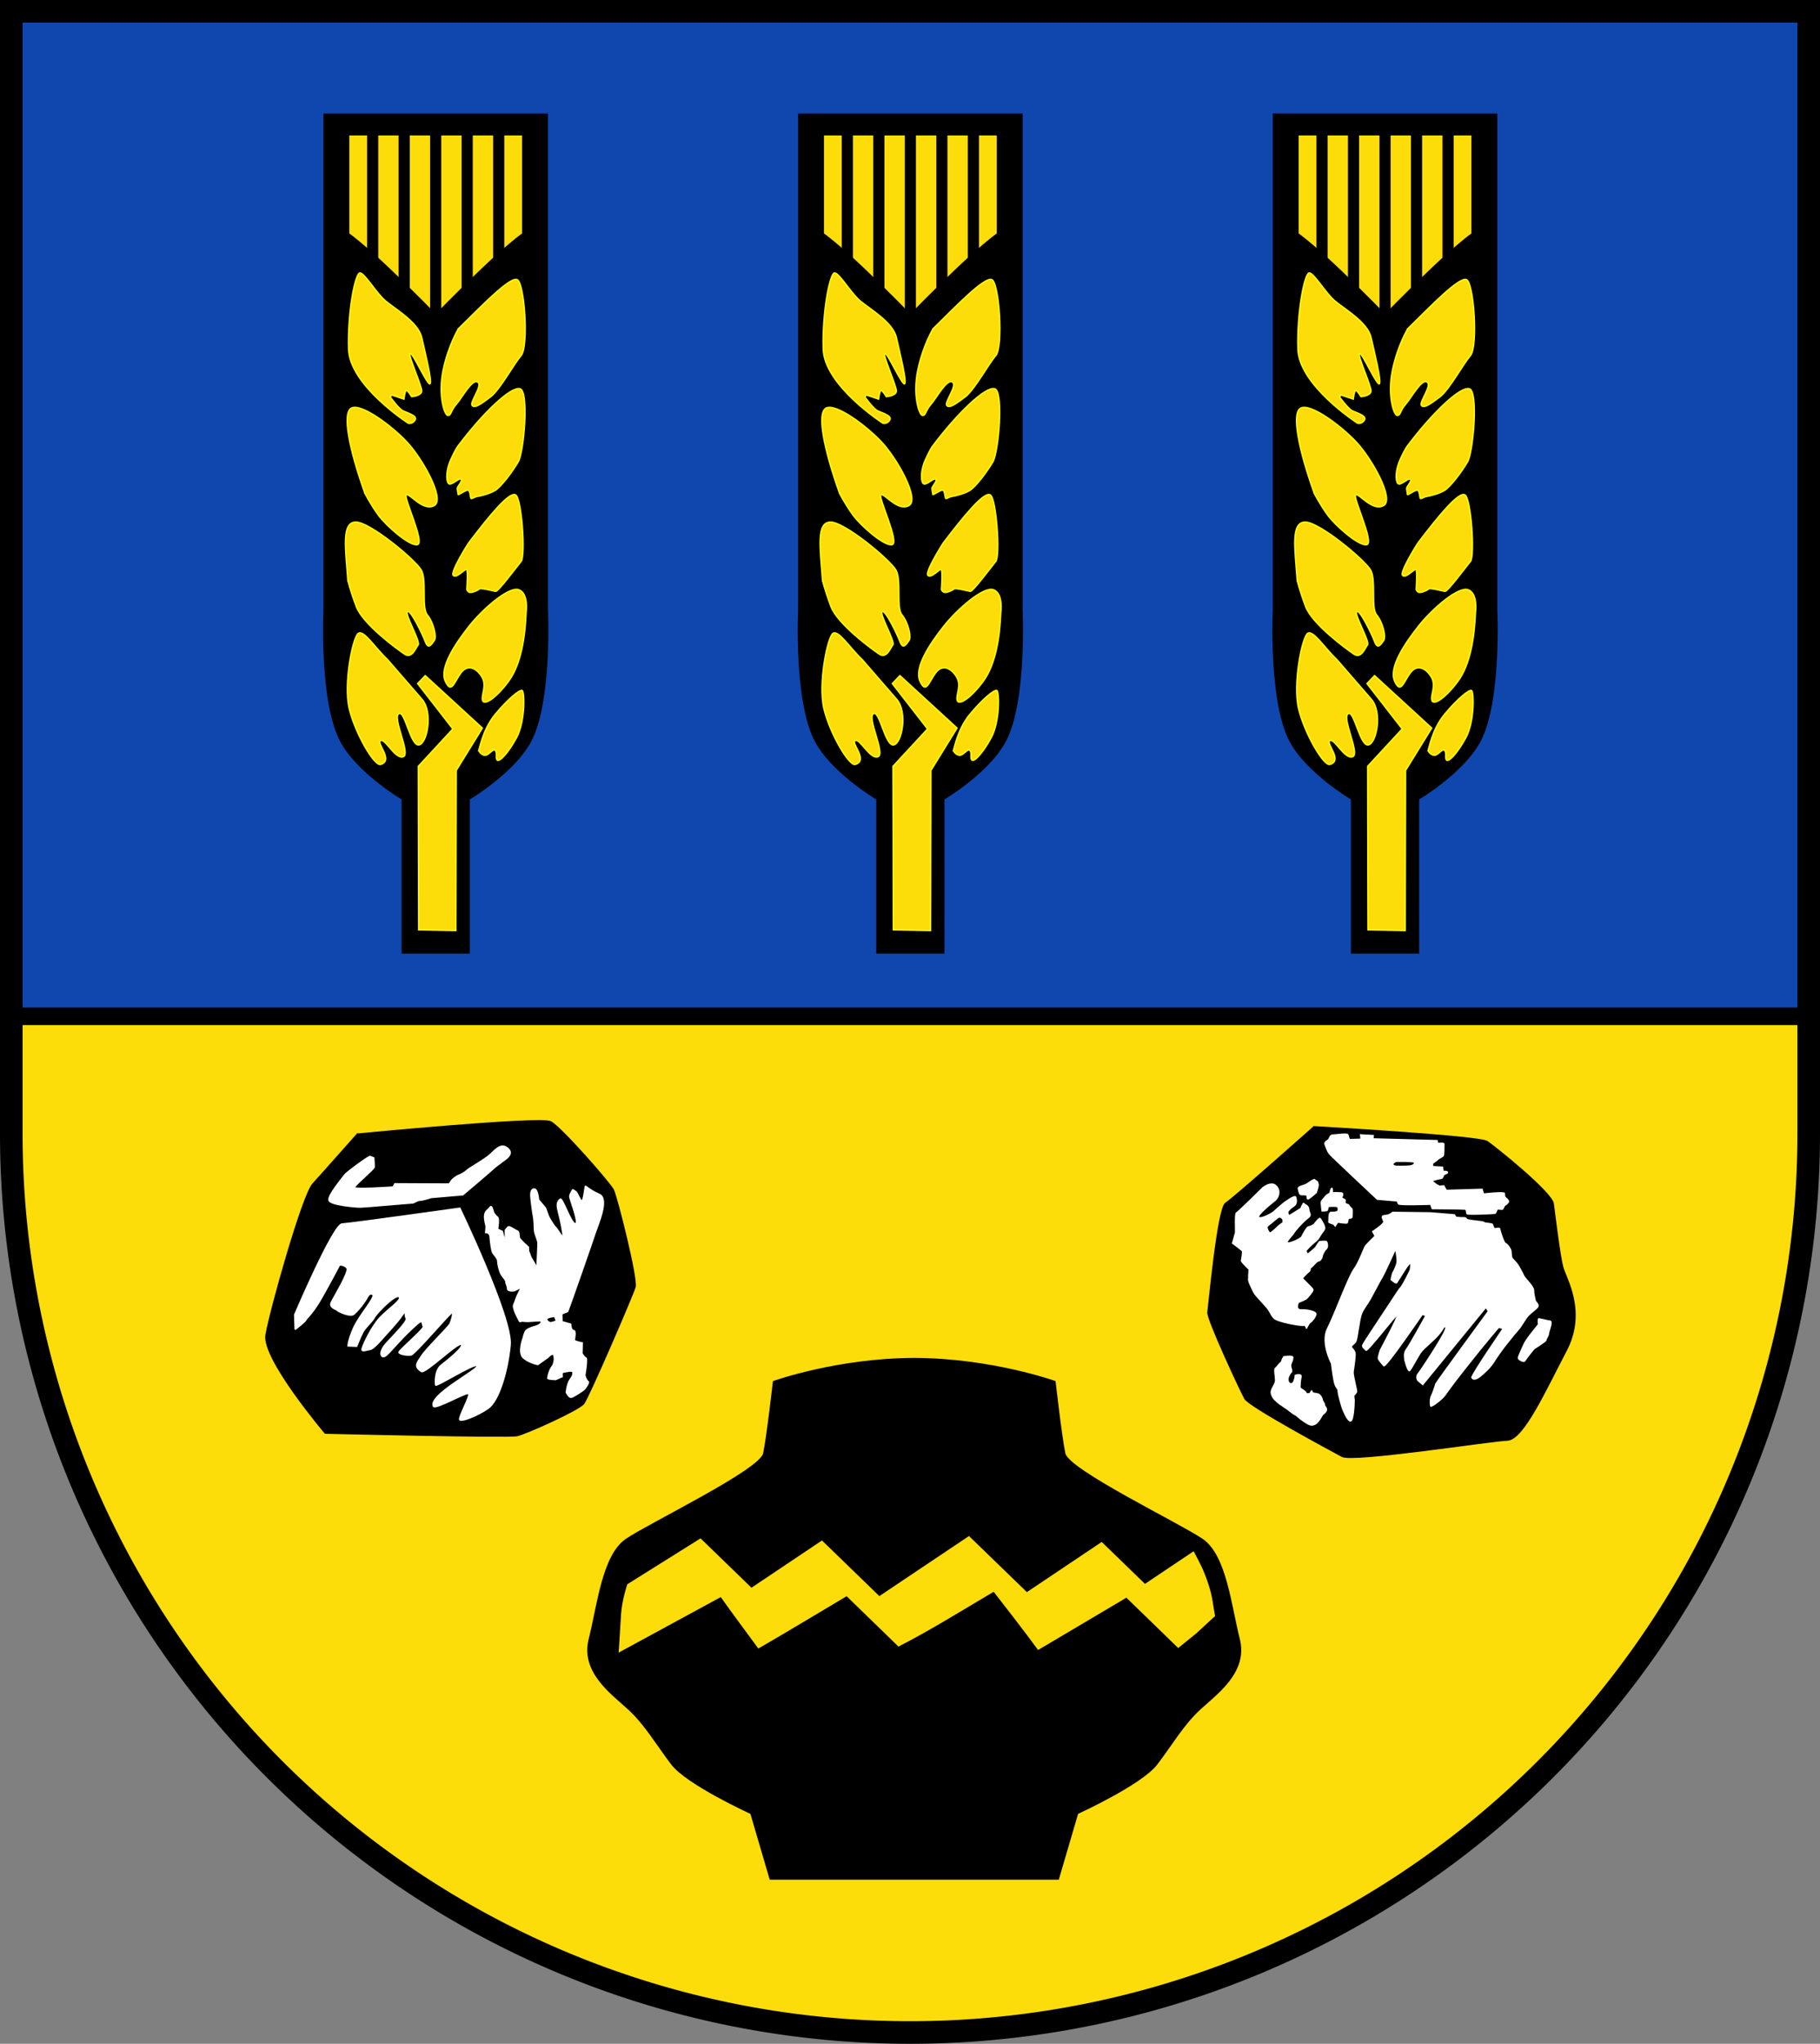 <?xml version="1.0" encoding="UTF-8" standalone="no"?>
<svg xmlns:inkscape="http://www.inkscape.org/namespaces/inkscape" xmlns:sodipodi="http://sodipodi.sourceforge.net/DTD/sodipodi-0.dtd" xmlns="http://www.w3.org/2000/svg" xmlns:svg="http://www.w3.org/2000/svg" width="145.07mm" height="162.868mm" viewBox="0 0 145.07 162.868" version="1.1" id="svg1677">
  <rect x="0" y="0" width="145.07" height="162.868" fill="#808080" stroke="none"/>
  <defs id="defs1674"></defs>
  <g id="layer1" transform="translate(-78.482,-101.045)" style="display:none">
    <path style="fill:#ffffff;stroke:none;stroke-width:0.1;stroke-linecap:round;stroke-dasharray:none" d="m 149.054,244.234 c 1.947,0 3.913,-0.118 4.07,0.039 0.157,0.157 0.59,0.511 0.59,0.708 0,0.197 -0.472,0.531 -0.472,0.531 0,0 -1.003,0.138 -1.239,0.098 -0.236,-0.039 -1.888,-0.059 -1.888,-0.059 0,0 -0.079,0.334 0,0.393 0.079,0.059 1.494,0.118 1.494,0.118 h 0.649 c 0,0 0.256,0.354 0.236,0.61 -0.02,0.256 0.079,0.472 -0.334,0.511 -0.413,0.039 -0.944,0.02 -1.101,0.02 -0.157,0 -0.413,0.157 -0.452,0.236 -0.039,0.079 -0.315,-0.098 -0.315,-0.098 0,0 0.334,-0.138 -0.413,-0.138 -0.747,0 -0.944,-0.098 -1.003,0 -0.059,0.098 0.374,0.216 0.374,0.216 0,0 0.472,0.216 0.472,0.295 0,0.079 0.256,-0.079 0.039,0.275 -0.216,0.354 -0.236,0.452 -0.433,0.452 -0.197,0 -1.003,-0.216 -1.062,-0.079 -0.059,0.138 0.177,0.354 -0.098,0.354 -0.275,0 -0.649,-0.098 -0.787,-0.098 -0.138,0 -2.753,-0.295 -2.753,-0.295 0,0 0.157,0.511 -0.216,0.492 -0.374,-0.02 -1.494,-0.079 -1.494,-0.079 0,0 -0.492,-0.669 -0.452,-0.806 0.039,-0.138 0.57,-0.236 0.57,-0.236 0,0 0.02,-0.256 0.256,-0.256 0.236,0 1.966,0 1.966,0 0,0 0.354,-0.334 0.433,-0.433 0.079,-0.098 0.413,-0.472 0.59,-0.472 0.177,0 1.77,-0.02 1.77,-0.02 0,0 0.138,-0.216 0.236,-0.197 0.098,0.02 1.003,0 0.983,-0.138 -0.02,-0.138 -2.36,-0.197 -2.674,-0.177 -0.315,0.02 -0.629,-0.275 -0.767,-0.315 -0.138,-0.039 -0.354,-0.098 -0.551,0.079 -0.197,0.177 -0.787,-0.02 -0.905,-0.02 -0.118,0 -0.452,0.216 -0.57,0.216 -0.118,0 -0.02,-0.334 -0.295,-0.275 -0.275,0.059 -0.629,0.197 -0.61,-0.079 0.02,-0.275 -0.059,-1.003 0.02,-1.042 0.079,-0.039 0.728,-0.138 0.728,-0.236 0,-0.098 -0.098,-0.295 0,-0.295 0.098,0 1.927,0.138 1.927,0.138 l 0.059,-0.236 2.517,-0.079 v 0.354 z" id="path2024"></path>
    <path style="fill:#ffffff;stroke:none;stroke-width:0.1;stroke-linecap:round;stroke-dasharray:none" d="m 134.995,233.773 c 0.177,0 4.464,0.098 4.464,0.098 l 0.02,-0.236 h 4.208 l 0.059,-0.374 c 0,0 7.669,-0.02 8.042,-0.02 0.374,0 2.025,-0.216 2.084,0 0.059,0.216 0.531,0.177 0.57,0.295 0.039,0.118 0.354,0.472 0.236,0.649 -0.118,0.177 -0.374,0.216 -0.472,0.433 -0.098,0.216 -0.61,0.138 -0.708,0.177 -0.098,0.039 -0.315,0.413 -0.413,0.413 -0.098,0 0.098,0.177 0.118,0.275 0.02,0.098 1.888,0.275 2.084,0.275 0.197,0 1.16,-0.236 1.219,-0.079 0.059,0.157 0.197,1.671 0.039,1.671 -0.157,0 -0.492,0 -0.865,0 -0.374,0 -0.59,-0.177 -0.747,-0.02 -0.157,0.157 -0.452,0.098 -0.629,0.236 -0.177,0.138 -0.472,0.511 -0.472,0.511 0,0 0.039,0.433 -0.197,0.433 -0.236,0 -0.452,-0.02 -0.452,0.098 0,0.118 0.492,0.197 0.472,0.315 -0.02,0.118 -0.138,0.688 -0.138,0.688 0,0 -1.023,-0.098 -1.082,0 -0.059,0.098 0,0.374 -0.138,0.374 -0.138,0 -4.129,-0.098 -4.306,-0.059 -0.177,0.039 -0.413,0.354 -0.413,0.354 0,0 -5.132,-0.079 -5.348,-0.079 -0.216,0 0.098,-0.413 -0.275,-0.374 -0.374,0.039 -0.649,-0.098 -0.708,0.157 -0.059,0.256 -0.767,0.295 -0.924,0.256 -0.157,-0.039 0.079,-0.393 -0.236,-0.413 -0.315,-0.02 -0.393,-0.354 -0.393,-0.61 0,-0.256 -0.61,-0.649 0.177,-0.61 0.787,0.039 2.202,0 2.202,0 l 0.393,-0.374 1.16,0.177 c 0,0 0.02,-0.452 -0.315,-0.452 -0.334,0 -2.045,-0.236 -2.242,-0.118 -0.197,0.118 -0.629,0.393 -1.003,0.393 -0.374,0 -1.258,-0.275 -1.357,-0.02 -0.098,0.256 -0.275,0.354 -0.374,0.216 -0.098,-0.138 -0.393,-0.57 -0.138,-0.669 0.256,-0.098 1.121,-0.472 1.121,-0.472 0,0 -0.059,-0.629 -0.197,-0.669 -0.138,-0.039 -0.531,0.098 -0.905,0.098 -0.374,0 -1.042,0.118 -1.042,-0.197 0,-0.315 -0.177,-0.531 0.177,-0.531 0.354,0 0.983,-0.138 1.003,-0.216 0.02,-0.079 0.138,-0.531 0.02,-0.57 -0.118,-0.039 -0.393,0.079 -0.767,0.079 -0.374,0 -0.669,0.098 -0.944,-0.177 -0.275,-0.275 -0.472,-0.374 -0.905,-0.334 -0.433,0.039 -1.062,0.059 -1.062,0.059 l -0.059,-0.59 z" id="path2188"></path>
    <path style="fill:#ffffff;stroke:none;stroke-width:0.1;stroke-linecap:round;stroke-dasharray:none" d="m 128.476,233.871 c 0.059,-0.029 0.482,-0.059 0.521,-0.187 0.039,-0.128 -0.079,-0.354 0.138,-0.275 0.216,0.079 0.993,0.059 0.993,0.02 0,-0.039 -0.236,-0.383 0.049,-0.354 0.285,0.029 1.16,-0.118 1.19,0 0.029,0.118 0.167,0.354 0.167,0.354 0,0 1.101,0.029 1.091,0.069 -0.01,0.039 0.256,0.226 0.256,0.226 0,0 0.423,0.216 0.364,0.462 -0.059,0.246 -0.108,0.629 -0.206,0.659 -0.098,0.029 -0.216,0.118 -0.256,0.256 -0.039,0.138 -0.334,0.482 -0.383,0.492 -0.049,0.01 -0.669,-0.098 -0.806,-0.069 -0.138,0.029 -0.157,0.246 -0.413,0.236 -0.256,-0.01 -1.013,-0.039 -1.091,-0.039 -0.079,0 -0.344,-0.275 -0.403,-0.295 -0.059,-0.02 -0.079,-0.197 0.02,-0.216 0.098,-0.02 0.364,-0.285 0.315,-0.315 -0.049,-0.029 -0.855,-0.049 -0.944,-0.079 -0.088,-0.029 -0.305,-0.324 -0.531,-0.334 -0.226,-0.01 -0.629,-0.128 -0.501,-0.157 0.128,-0.029 0.433,-0.147 0.433,-0.197 0,-0.049 0,-0.256 0,-0.256 z" id="path2190"></path>
    <path id="path2192" style="fill:#ffffff;stroke:none;stroke-width:0.1;stroke-linecap:round;stroke-dasharray:none" d="m 132.073,235.77 c -0.01,2.5e-4 -0.019,0.003 -0.027,0.008 -0.108,0.069 -0.167,0.482 -0.167,0.482 0,0 -0.383,-0.069 -0.482,-0.069 -0.098,0 -0.216,-0.039 -0.275,-0.039 -0.059,0 -0.157,-0.02 -0.157,-0.02 -0.118,0 -0.678,-2e-4 -0.728,0.147 -0.049,0.147 -0.128,0.187 -0.266,0.266 -0.138,0.079 -0.315,0.02 -0.354,0.334 -0.039,0.315 -0.029,0.639 -0.02,0.679 0.01,0.039 0.256,0.01 0.295,0.157 0.039,0.147 0.039,0.383 0.059,0.423 0.02,0.039 0.325,-0.059 0.315,0.118 -0.01,0.177 0.521,0.374 0.826,0.374 0.305,0 1.416,-0.039 1.613,-0.039 0.197,0 0.708,0.138 0.777,-0.039 0.069,-0.177 0.088,-0.403 0.088,-0.541 0,-0.138 0.177,-0.462 -0.029,-0.423 -0.206,0.039 -0.492,-0.137 -0.492,-0.137 0,0 -0.01,-0.079 0.177,-0.158 0.187,-0.079 0.383,-0.835 0.383,-0.924 0,-0.088 -0.266,-0.128 -0.334,-0.197 -0.069,-0.069 0.029,-0.314 -0.295,-0.295 -0.324,0.02 -0.433,0.167 -0.433,0.236 0,0.069 -0.147,-0.02 -0.147,-0.02 0,0 -0.209,-0.326 -0.327,-0.323 z m 0.66,1.405 0.099,0.157 0.039,0.177 -0.049,0.177 c 0,0 -0.344,-0.01 -0.433,-0.029 -0.088,-0.02 -0.128,-0.167 -0.059,-0.256 0.069,-0.088 0.393,-0.118 0.403,-0.226 z"></path>
    <path style="fill:#ffffff;stroke:none;stroke-width:0.1;stroke-linecap:round;stroke-dasharray:none" d="m 152.457,220.275 c -0.361,-0.014 -1.557,-0.083 -1.627,0.042 -0.07,0.125 -0.334,0.153 -0.584,0.209 -0.25,0.056 -0.542,-0.014 -0.612,0.056 -0.07,0.07 -0.487,0.222 -0.556,0.236 -0.07,0.014 -0.083,-0.125 -0.125,0.375 -0.042,0.501 0.139,0.89 0.264,0.904 0.125,0.014 0.403,0.209 0.403,0.209 l 2.656,0.125 0.932,0.014 0.403,-0.028 v 0.32 l 2.28,-0.083 v -0.209 c 0,0 4.06,0.153 4.088,0.028 0.028,-0.125 -0.014,-0.542 0.083,-0.556 0.097,-0.014 0.278,-0.278 0.278,-0.403 0,-0.125 -0.139,0.014 -0.181,-0.236 -0.042,-0.25 -0.361,-0.473 -0.473,-0.431 -0.111,0.042 -0.278,-0.222 -0.278,-0.222 0,0 -0.709,-0.139 -0.862,-0.111 -0.153,0.028 -0.278,-0.25 -0.278,-0.25 0,0 -2.253,0.195 -2.294,0.139 -0.042,-0.056 -0.014,-0.417 -0.236,-0.417 -0.222,0 -1.224,-0.014 -1.432,0.014 -0.209,0.028 -0.695,-0.028 -0.695,0.125 0,0.153 0,0.222 -0.25,0.236 -0.25,0.014 -0.904,-0.083 -0.904,-0.083 z" id="path2197"></path>
    <path style="fill:#ffffff;stroke:none;stroke-width:0.1;stroke-linecap:round;stroke-dasharray:none" d="m 140.666,221.596 c -0.667,0 -1.112,0 -1.335,0 -0.222,0 -0.556,0.042 -0.584,-0.083 -0.028,-0.125 -0.139,-0.723 -0.028,-0.737 0.111,-0.014 0.264,-0.097 0.264,-0.153 0,-0.056 -0.028,-0.181 0.153,-0.181 0.181,0 0.445,-0.07 0.445,-0.07 0,0 -0.375,-0.292 0.111,-0.292 0.487,0 1.669,-0.042 1.669,0.042 0,0.083 0,0.209 0,0.209 0,0 0.542,0.07 0.542,0.181 0,0.111 -0.014,0.584 -0.014,0.584 l -0.487,0.167 -0.097,0.348 z" id="path2199"></path>
    <path style="fill:#ffffff;stroke:none;stroke-width:0.1;stroke-linecap:round;stroke-dasharray:none" d="m 146.616,221.326 c -0.374,0 -4.031,0.256 -4.031,0.059 0,-0.197 -0.118,-1.023 -0.039,-1.023 0.079,0 0.315,-0.098 0.315,-0.177 0,-0.079 -0.02,-0.374 0.079,-0.374 0.098,0 1.396,0.177 1.435,-0.059 0.039,-0.236 -0.413,-0.59 -0.492,-0.551 -0.079,0.039 -0.295,-0.118 -0.413,-0.177 -0.118,-0.059 -0.138,-0.472 -0.393,-0.472 -0.256,0 -0.61,-0.157 -0.61,-0.157 0,0 0,-0.256 0.118,-0.256 0.118,0 0.688,-0.02 0.688,-0.098 0,-0.079 0,-0.295 0,-0.295 0,0 4.641,0.393 4.582,-0.02 -0.059,-0.413 -1.593,-0.393 -1.593,-0.393 0,0 0.059,-0.728 0.059,-0.806 0,-0.079 -0.118,-0.295 0.079,-0.295 0.197,0 0.649,-0.02 0.649,-0.02 l 0.079,-0.236 2.104,-0.039 c 0,0 1.652,-0.059 1.711,0.039 0.059,0.098 0.079,0.433 -0.039,0.492 -0.118,0.059 -0.315,0.256 -0.315,0.334 0,0.079 2.261,0.098 2.261,0.098 l 1.848,0.059 c 0,0 0.688,-0.157 0.649,0.02 -0.039,0.177 -0.098,1.082 -0.098,1.082 l -1.435,-0.02 0.039,0.374 h 2.242 l 0.02,0.413 c 0,0 0.492,-0.098 0.452,0.138 -0.039,0.236 -0.197,0.511 -0.315,0.472 -0.118,-0.039 -0.236,-0.216 -0.236,-0.138 0,0.079 -2.517,0.413 -2.517,0.413 0,0 -0.157,0.216 -0.256,0.216 -0.098,0 -3.48,0.02 -3.48,0.02 l -0.118,0.295 -2.969,-0.098 z" id="path2273"></path>
    <path style="fill:#ffffff;stroke:none;stroke-width:0.1;stroke-linecap:round;stroke-dasharray:none" d="m 142.801,213.794 10.913,0.079 c 0,0 -0.039,-0.275 0.059,-0.256 0.098,0.02 0.472,-0.236 0.275,-0.315 -0.197,-0.079 -0.334,-0.177 -0.334,-0.256 0,-0.079 -0.413,-0.433 -0.413,-0.433 l -2.143,0.059 c 0,0 0.02,-0.275 -0.098,-0.275 -0.118,0 -0.433,-0.059 -0.433,-0.138 0,-0.079 -0.059,-0.511 0.02,-0.531 0.079,-0.02 0.472,-0.138 0.472,-0.138 l 0.02,-0.492 h 0.256 l -0.02,-1.14 c 0,0 -3.205,-0.256 -3.205,-0.157 0,0.098 0.374,0.393 -0.197,0.393 -0.57,0 -2.084,-0.236 -2.183,0 -0.098,0.236 0.315,0.059 -0.197,0.275 -0.511,0.216 -0.236,0.039 -0.57,0.295 -0.334,0.256 -0.354,0.118 -0.354,0.256 0,0.138 -0.197,0.531 -0.197,0.531 v 0.354 l 1.494,0.138 0.128,0.177 c 0,0 0.256,-0.246 0.324,-0.226 0.069,0.02 0.324,0.216 0.216,0.413 -0.108,0.197 -0.177,0.236 -0.639,0.216 -0.462,-0.02 -0.826,-0.118 -0.826,-0.118 0,0 -0.138,0.354 -0.246,0.354 -0.108,0 -0.6,-0.069 -0.6,-0.069 0,0 -0.098,0.423 -0.216,0.442 -0.118,0.02 -0.285,-0.039 -0.285,-0.039 0,0 -0.02,-0.383 -0.157,-0.383 -0.138,0 -0.305,0.206 -0.334,0.256 -0.029,0.049 -0.403,-0.069 -0.521,0.039 -0.118,0.108 -0.265,0.049 -0.265,0.187 0,0.138 0.256,0.501 0.256,0.501 z" id="path2275"></path>
  </g>
  <g id="layer2" style="display:inline">
    <path id="path923" style="display:inline;fill:#0f47af;fill-opacity:1;stroke:none;stroke-width:1.8;stroke-linecap:round;stroke-dasharray:none" d="m 79.382,101.945 v 89.433 a 71.635,71.635 0 0 0 71.635,71.635 71.635,71.635 0 0 0 71.635,-71.635 v -89.433 z" transform="translate(-78.482,-101.045)"></path>
  </g>
  <g id="layer3" style="display:inline">
    <path id="rect1298" style="display:inline;fill:#fcdd09;fill-opacity:1;stroke:#000000;stroke-width:1.4;stroke-linecap:round;stroke-dasharray:none" d="m 79.382,182.034 v 9.344 a 71.635,71.635 0 0 0 71.635,71.635 71.635,71.635 0 0 0 71.635,-71.635 v -9.344 z" transform="translate(-78.482,-101.045)"></path>
  </g>
  <g id="layer4" style="display:inline">
    <path id="path1303" style="display:inline;fill:none;stroke:#000000;stroke-width:1.8;stroke-linecap:round;stroke-dasharray:none" d="m 79.382,101.945 v 89.433 a 71.635,71.635 0 0 0 71.635,71.635 71.635,71.635 0 0 0 71.635,-71.635 v -89.433 z" transform="translate(-78.482,-101.045)"></path>
  </g>
  <g id="layer6" style="display:inline">
    <path id="path1681" style="display:inline;fill:#000000;stroke:#000000;stroke-width:0.1;stroke-linecap:round;stroke-dasharray:none" d="m 151.355,209.306 c -6.141,0.014 -11.217,1.835 -11.217,1.835 0,0 -0.5,4.394 -0.778,5.729 -0.278,1.335 -9.066,5.562 -10.957,6.841 -1.891,1.279 -2.28,5.339 -2.948,7.953 -0.667,2.614 1.78,4.338 3.115,5.562 1.335,1.224 2.225,2.781 3.448,4.394 1.224,1.613 6.32,3.933 6.32,3.933 l 1.534,5.23 h 11.484 11.484 l 1.534,-5.23 c 0,0 5.096,-2.32 6.32,-3.933 1.224,-1.613 2.114,-3.17 3.448,-4.394 1.335,-1.224 3.782,-2.948 3.115,-5.562 -0.667,-2.614 -1.057,-6.674 -2.948,-7.953 -1.891,-1.279 -10.679,-5.506 -10.957,-6.841 -0.278,-1.335 -0.778,-5.729 -0.778,-5.729 0,0 -5.077,-1.82 -11.217,-1.835 z" transform="translate(-78.482,-101.045)"></path>
  </g>
  <g id="layer7" style="display:inline">
    <g id="g2731" transform="translate(-236.312,-68.741)">
      <path style="fill:#000000;stroke:#000000;stroke-width:0.1;stroke-linecap:round;stroke-dasharray:none" d="m 341.047,158.528 c 0,0 13.175,0.747 13.804,1.18 0.629,0.433 5.152,4.051 5.27,4.955 0.118,0.905 0.511,4.129 0.747,5.034 0.236,0.905 1.927,3.539 0.275,6.686 -1.652,3.146 -3.421,7.079 -4.68,7.118 -1.258,0.039 -12.309,1.77 -13.175,1.298 -0.865,-0.472 -7.394,-3.972 -7.747,-4.601 -0.354,-0.629 -3.028,-6.371 -2.95,-6.882 0.079,-0.511 0.787,-8.298 1.416,-8.691 0.629,-0.393 7.04,-6.096 7.04,-6.096 z" id="path2455"></path>
      <path id="path2457" style="fill:#ffffff;stroke:#ffffff;stroke-width:0.1;stroke-linecap:round;stroke-dasharray:none" d="m 343.475,159.116 c -0.3,0.002 -0.755,0.074 -0.928,0.074 -0.264,0 -0.236,0.348 -0.417,0.431 -0.181,0.083 -0.223,0.251 -0.223,0.251 0,0 0.195,0.598 0.362,0.806 0.167,0.209 3.824,3.629 3.824,3.629 l 1.599,0.139 c 0,0 0.028,0.125 0.098,0.236 0.07,0.111 2.558,0.028 2.558,0.028 l 0.125,0.348 c 0,0 2.461,0.014 2.614,0.042 0.153,0.028 0.111,0.264 0.153,0.361 0.042,0.097 2.183,-0.014 2.239,-0.028 0.056,-0.014 0.139,-0.264 0.167,-0.32 0.028,-0.056 0.334,0 0.403,0 0.07,0 0.153,-0.292 0.209,-0.319 0.056,-0.028 0.292,-0.181 0.292,-0.306 0,-0.125 -0.153,-0.236 -0.237,-0.306 -0.083,-0.07 -0.083,-0.181 -0.083,-0.334 0,-0.153 -1.669,0.042 -1.669,0.042 l -0.111,-0.376 -2.85,0.084 -0.208,-0.362 c 0,0 -0.25,0.028 -0.32,0.028 -0.07,0 -0.306,-0.153 -0.306,-0.153 l -0.334,-0.278 c 0,0 0.64,-0.181 0.751,-0.181 0.111,0 0.167,-0.167 0.181,-0.25 0.014,-0.083 0.334,-0.139 0.334,-0.237 0,-0.097 -0.362,-0.083 -0.362,-0.083 l -0.042,-0.334 -0.792,-0.042 v -0.264 c 0,0 0.389,-0.25 0.431,-0.32 0.042,-0.07 0.361,-0.195 0.417,-0.278 0.056,-0.083 0.056,-0.807 0.056,-0.932 0,-0.125 -0.487,-0.041 -0.487,-0.041 l -0.056,-0.237 -5.116,-0.139 0.027,-0.264 -1.015,-0.056 0.042,0.348 -0.918,0.028 c 0,0 -0.097,-0.195 -0.125,-0.362 -0.01,-0.057 -0.124,-0.075 -0.282,-0.074 z m 4.649,2.17 c 0.428,0.002 0.944,0.021 0.944,0.108 0,0.139 -0.139,0.243 -0.452,0.271 -0.313,0.028 -0.925,0.014 -1.029,0.014 -0.104,0 -0.264,-0.091 -0.257,-0.174 0.007,-0.083 0.25,-0.215 0.25,-0.215 0.063,0 0.288,-0.005 0.544,-0.004 z"></path>
      <path style="fill:#ffffff;stroke:#ffffff;stroke-width:0.1;stroke-linecap:round;stroke-dasharray:none" d="m 341.066,162.736 c -0.246,0.088 -0.482,0.315 -0.678,0.403 -0.197,0.088 -0.639,0.157 -0.59,0.334 0.049,0.177 0.069,0.442 0.226,0.472 0.157,0.029 0.472,-0.049 0.472,0.108 0,0.157 0.01,0.295 0.147,0.206 0.138,-0.088 0.59,-0.482 0.59,-0.482 0,0 0.157,-0.492 0.157,-0.59 0,-0.098 -0.069,-0.275 -0.069,-0.275 z" id="path2462"></path>
      <path style="fill:#ffffff;stroke:#ffffff;stroke-width:0.1;stroke-linecap:round;stroke-dasharray:none" d="m 342.521,163.808 c 0,0 0.01,-0.403 -0.059,-0.374 -0.069,0.029 -0.128,0.295 -0.128,0.354 0,0.059 -0.285,0.147 -0.393,0.315 -0.108,0.167 -0.324,0.295 -0.315,0.501 0.01,0.206 0.069,0.639 0.069,0.639 0,0 0.413,-0.01 0.423,-0.059 0.01,-0.049 0.049,-0.305 0.108,-0.305 0.059,0 0.698,-0.059 0.728,0.059 0.029,0.118 0.079,0.305 -0.088,0.364 -0.167,0.059 -0.364,0.049 -0.452,0.049 -0.088,0 -0.138,0.098 -0.157,0.226 -0.02,0.128 -0.01,0.511 -0.029,0.551 -0.02,0.039 0.393,0.167 0.393,0.167 l 0.118,0.147 0.197,-0.305 c 0,0 0.737,0.118 0.767,0.049 0.029,-0.069 0.069,-0.354 0.108,-0.364 0.039,-0.01 0.275,0.039 0.275,-0.157 0,-0.197 0.039,-0.58 -0.029,-0.61 -0.069,-0.029 -0.265,-0.305 -0.265,-0.305 0,0 -0.275,-0.098 -0.275,-0.138 0,-0.039 0.049,-0.275 -0.01,-0.275 -0.059,0 -0.265,-0.157 -0.265,-0.157 0,0 0.246,-0.374 -0.039,-0.383 -0.285,-0.01 -0.482,-0.02 -0.482,-0.02 z" id="path2464"></path>
      <path id="path2547" style="fill:#ffffff;stroke:#ffffff;stroke-width:0.1;stroke-linecap:round;stroke-dasharray:none" d="m 337.668,163.095 c -0.342,0.004 -0.691,0.29 -0.691,0.29 0,0 -1.967,1.947 -2.104,2.006 -0.138,0.059 -0.059,1.278 -0.079,1.573 l -0.236,0.846 c 0,0 0.747,0.55 0.787,0.629 0.039,0.079 -0.059,0.669 -0.079,0.767 -0.02,0.098 0.609,0.688 0.609,0.688 0,0 -0.039,0.668 -0.039,0.845 0,0.177 0.413,0.983 0.472,1.082 0.059,0.098 0.492,0.57 0.885,1.003 0.393,0.433 0.373,0.629 0.649,0.944 0.275,0.315 2.124,0.629 2.36,0.59 0.236,-0.039 0.236,0.255 0.236,0.255 0,0 0.197,-0.432 0.315,-0.491 0.118,-0.059 0.452,-0.472 0.452,-0.669 0,-0.197 -0.669,-0.354 -1.18,-0.334 -0.511,0.02 -0.217,-0.59 -0.217,-0.59 0,0 0.492,-0.197 0.61,-0.275 0.118,-0.079 0.55,-0.59 0.55,-0.728 0,-0.138 -0.845,-0.845 -0.826,-0.924 0.02,-0.079 0.394,-0.452 0.512,-0.531 0.118,-0.079 0.059,-0.315 0.157,-0.334 0.098,-0.02 0.453,-0.512 0.59,-0.512 0.138,0 0.275,-0.197 0.295,-0.354 0.02,-0.157 0.177,-0.472 0.334,-0.609 0.157,-0.138 0.079,-0.492 0.02,-0.571 -0.059,-0.079 -0.57,0 -0.57,0 0,0 -0.216,0.295 -0.275,0.413 -0.059,0.118 -0.669,0.59 -0.669,0.59 l -0.137,-0.256 c 0,0 0.157,-0.236 0.491,-0.531 0.334,-0.295 0.452,-0.334 0.61,-0.629 0.157,-0.295 0.315,-0.413 0.393,-0.609 0.079,-0.197 -0.295,-0.748 -0.354,-0.826 -0.059,-0.079 -0.413,0.354 -0.452,0.433 -0.039,0.079 -0.374,0.216 -0.492,0.236 -0.118,0.02 -0.432,0.59 -0.511,0.767 -0.079,0.177 -0.983,0.59 -1.141,0.492 -0.157,-0.098 0.432,-0.629 0.491,-0.767 0.059,-0.138 0.708,-0.885 1.101,-1.18 0.393,-0.295 0.118,-0.354 0.098,-0.707 -0.02,-0.354 -0.354,-0.354 -0.393,-0.472 -0.039,-0.118 -0.236,0.393 -0.236,0.393 l -0.944,0.59 c 0,0 -0.118,-0.177 -0.098,-0.295 0.02,-0.118 0.236,-0.334 0.491,-0.491 0.256,-0.157 0.197,-0.531 0.138,-0.708 -0.059,-0.177 -0.846,0.393 -0.924,0.452 -0.079,0.059 -0.727,0.61 -0.845,0.728 -0.118,0.118 -1.022,0.61 -1.18,0.433 -0.157,-0.177 1.003,-1.101 1.298,-1.337 0.295,-0.236 0.472,-0.806 0.079,-1.18 -0.104,-0.099 -0.227,-0.135 -0.351,-0.133 z m 0.656,2.635 c 0.112,0.007 0.196,0.107 0.253,0.183 l 0.007,0.257 c 0,0 -0.403,0.279 -0.459,0.355 -0.056,0.076 -0.403,0.368 -0.515,0.452 -0.111,0.083 -0.257,-0.188 -0.299,-0.362 -0.042,-0.174 0.167,-0.271 0.299,-0.382 0.132,-0.111 0.341,-0.299 0.543,-0.445 0.063,-0.046 0.12,-0.061 0.171,-0.058 z"></path>
      <path style="fill:#ffffff;stroke:#ffffff;stroke-width:0.1;stroke-linecap:round;stroke-dasharray:none" d="m 344.252,180.316 c 0,0.334 -0.059,1.671 -0.295,1.671 -0.236,0 -0.57,-0.846 -0.629,-0.983 -0.059,-0.138 -0.354,-1.16 -0.354,-1.396 0,-0.236 -0.138,-0.216 -0.256,-0.57 -0.118,-0.354 -0.275,-1.652 -0.275,-1.652 0,0 -0.885,-1.652 -0.315,-2.773 0.57,-1.121 1.671,-4.129 2.104,-4.719 0.433,-0.59 0.806,-1.711 0.924,-1.868 0.118,-0.157 0.767,-0.787 0.767,-0.787 l -0.197,-0.354 c 0,0 0.885,-0.59 0.885,-0.767 0,-0.177 -0.315,-0.492 0.079,-0.511 0.393,-0.02 0.629,-0.256 0.629,-0.256 l 3.009,0.039 1.907,0.157 0.138,0.197 c 0,0 0.374,0.039 0.452,0.039 0.079,0 0.354,-0.039 0.374,0.098 0.02,0.138 1.317,0.177 1.396,0.275 0.079,0.098 0.669,0.059 0.688,0.177 0.02,0.118 0.138,0.334 0.138,0.334 0,0 0.433,-0.098 0.433,0 0,0.098 0.315,1.121 0.452,1.16 0.138,0.039 0.452,0.452 0.452,0.669 0,0.216 0.059,0.492 0.059,0.492 0,0 0.354,0.374 0.452,0.511 0.098,0.138 0.413,0.708 0.492,0.905 0.079,0.197 0.787,0.846 0.787,1.14 0,0.295 0.118,0.747 0.138,0.846 0.02,0.098 0.275,0.275 0.216,0.452 -0.059,0.177 -0.492,0.433 -0.767,0.728 -0.275,0.295 -0.551,0.865 -0.826,1.16 -0.275,0.295 -0.61,0.747 -0.905,1.101 -0.295,0.354 -0.846,1.14 -1.062,1.494 -0.216,0.354 -0.747,0.865 -1.081,1.121 -0.334,0.256 -0.551,0.236 -0.629,0.079 -0.079,-0.157 2.497,-3.913 2.497,-3.913 l -0.354,-0.098 c 0,0 -1.062,1.219 -2.733,3.343 -1.671,2.124 -1.416,1.947 -1.75,2.281 -0.334,0.334 -0.924,0.747 -0.944,0.649 -0.02,-0.098 -0.079,-0.531 0.079,-0.846 0.157,-0.315 0.295,-0.806 0.334,-0.924 0.039,-0.118 4.188,-5.781 4.188,-5.781 l -0.197,-0.315 -5.034,6.155 c 0,0 -0.315,-0.256 -0.393,-0.334 -0.079,-0.079 -0.118,-0.374 0,-0.492 0.118,-0.118 2.379,-3.5 2.222,-3.716 -0.157,-0.216 -0.039,-0.098 -0.492,0.472 -0.452,0.57 -1.258,1.14 -1.534,1.553 -0.275,0.413 -0.747,1.357 -0.865,1.416 -0.118,0.059 -0.374,-0.806 -0.374,-0.924 0,-0.118 -0.098,-0.492 0.138,-0.787 0.236,-0.295 1.553,-2.694 1.553,-2.694 l -0.295,-0.079 c 0,0 -2.91,4.267 -3.068,4.09 -0.157,-0.177 -0.413,-0.472 -0.433,-0.59 -0.02,-0.118 0.157,-0.649 0.157,-0.649 0,0 1.475,-2.773 1.376,-2.832 -0.098,-0.059 -2.399,2.969 -2.517,2.832 -0.118,-0.138 -0.315,-0.236 -0.256,-0.413 0.059,-0.177 1.494,-2.301 2.045,-3.146 0.551,-0.846 0.885,-1.357 1.003,-1.475 0.118,-0.118 0.747,-1.317 0.747,-1.416 0,-0.098 0.098,-0.492 0,-0.472 -0.098,0.02 -0.256,0.216 -0.472,0.57 -0.216,0.354 -0.551,0.846 -0.61,0.964 -0.059,0.118 -0.452,-0.236 -0.452,-0.236 0,0 0.079,-0.452 0.138,-0.551 0.059,-0.098 0.295,-0.551 0.334,-0.846 0.039,-0.295 -0.118,-1.062 -0.118,-1.062 0,0 -0.865,1.927 -1.082,2.281 -0.216,0.354 -0.688,1.278 -0.944,1.73 -0.256,0.452 -0.511,0.728 -0.688,1.14 -0.177,0.413 -0.334,2.006 -0.452,2.222 -0.118,0.216 -0.354,0.295 -0.354,0.433 0,0.138 0.295,0.256 0.295,0.61 0,0.354 -0.118,1.101 -0.157,1.376 -0.039,0.275 0.315,1.514 0.275,1.612 -0.039,0.098 -0.236,0.295 -0.236,0.295 z" id="path2634"></path>
      <path style="fill:#ffffff;stroke:#ffffff;stroke-width:0.1;stroke-linecap:round;stroke-dasharray:none" d="m 358.94,174.291 c -0.417,0.528 -0.987,1.182 -1.182,1.641 -0.195,0.459 -0.431,0.918 -0.417,1.043 0.014,0.125 0.445,0.334 0.501,0.222 0.056,-0.111 0.695,-0.932 0.765,-0.987 0.07,-0.056 0.932,-0.57 0.932,-0.681 0,-0.111 0.195,-0.348 0.195,-0.501 0,-0.153 0.375,-1.001 0.125,-1.015 -0.25,-0.014 -0.89,-0.222 -0.918,-0.167 -0.028,0.056 0,0.445 0,0.445 z" id="path2719"></path>
      <path style="fill:#ffffff;stroke:#ffffff;stroke-width:0.1;stroke-linecap:round;stroke-dasharray:none" d="m 337.986,180.339 c -0.111,-0.07 -0.417,-0.459 -0.334,-0.765 0.083,-0.306 0.334,-0.556 0.334,-0.848 0,-0.292 -0.125,-0.862 -0.014,-0.945 0.111,-0.083 0.306,-0.348 0.306,-0.348 0,0 0.209,-0.167 0.209,-0.25 0,-0.083 0.153,-0.32 0.153,-0.32 0,0 0.751,-0.139 0.723,0.07 -0.028,0.209 -0.056,0.264 -0.153,0.501 -0.097,0.236 0.153,0.528 0.028,0.653 -0.125,0.125 -0.264,0.375 -0.264,0.57 0,0.195 0.097,0.389 0.292,0.348 0.195,-0.042 0.278,-0.487 0.278,-0.542 0,-0.056 0.014,-0.125 0.014,-0.125 0,0 0.528,-0.167 0.459,0.125 -0.07,0.292 -0.097,0.834 -0.07,0.89 0.028,0.056 0.417,0.222 0.459,0.375 0.042,0.153 0.32,0.056 0.32,0.056 0,0 0.167,-0.334 0.167,-0.153 0,0.181 0.334,0.125 0.514,0.209 0.181,0.083 0.306,0.375 0.306,0.459 0,0.083 0.195,0.306 0.181,0.417 -0.014,0.111 0.236,0.236 0.125,0.459 -0.111,0.222 -0.25,0.195 -0.375,0.445 -0.125,0.25 -0.362,0.57 -0.57,0.64 -0.209,0.07 -0.306,0.097 -0.793,-0.222 -0.487,-0.32 -0.57,-0.487 -0.737,-0.556 -0.167,-0.07 -0.709,-0.528 -0.806,-0.57 -0.097,-0.042 -0.25,-0.195 -0.348,-0.236 -0.097,-0.042 -0.403,-0.334 -0.403,-0.334 z" id="path2721"></path>
    </g>
  </g>
  <g id="layer8" style="display:inline">
    <g id="g2453" transform="translate(-235.998,-68.741)">
      <path style="fill:#000000;stroke:#000000;stroke-width:0.1;stroke-linecap:round;stroke-dasharray:none" d="m 264.476,159.118 c 0,0 14.59,-1.416 15.416,-0.983 0.826,0.433 4.719,4.877 4.995,5.427 0.275,0.551 1.927,7.079 1.73,7.747 -0.197,0.669 -3.697,8.77 -4.09,9.281 -0.393,0.511 -4.601,2.399 -5.309,2.556 -0.708,0.157 -15.298,-0.197 -15.298,-0.197 0,0 -5.034,-5.938 -4.719,-7.826 0.315,-1.888 2.91,-11.13 3.736,-12.034 0.826,-0.905 3.539,-3.972 3.539,-3.972 z" id="path2363"></path>
      <path style="fill:#ffffff;stroke:#ffffff;stroke-width:0.1;stroke-linecap:round;stroke-dasharray:none" d="m 265.479,160.888 c -0.295,0.118 -1.868,1.278 -2.006,1.475 -0.138,0.197 -1.357,1.632 -1.258,2.025 0.098,0.393 2.183,0.551 2.497,0.551 0.315,0 4.031,-0.334 4.169,-0.334 0.138,0 0.374,-0.216 0.61,-0.216 0.236,0 0.885,-0.216 0.885,-0.216 l 2.517,-0.216 c 0,0 2.261,-1.907 2.458,-2.104 0.197,-0.197 0.531,-0.393 0.649,-0.511 0.118,-0.118 1.082,-0.59 0.472,-1.101 -0.61,-0.511 -1.062,0.256 -1.612,0.669 -0.551,0.413 -1.475,0.924 -1.632,1.081 -0.157,0.157 -0.472,0.334 -0.688,0.413 -0.216,0.079 -0.511,0.354 -0.511,0.354 l -0.236,0.334 -4.326,-0.02 -0.138,0.256 c 0,0 -3.068,0.216 -3.068,0.039 0,-0.177 1.573,-1.455 1.573,-1.632 0,-0.177 -0.039,-0.728 -0.039,-0.728 z" id="path2365"></path>
      <path style="fill:#ffffff;stroke:#ffffff;stroke-width:0.1;stroke-linecap:round;stroke-dasharray:none" d="m 259.521,174.692 -0.039,-1.18 c 0,0 3.068,-7.197 3.775,-7.236 0.708,-0.039 9.399,-1.258 9.399,-1.258 0,0 4.208,8.77 4.011,10.894 -0.197,2.124 -0.905,4.483 -1.77,5.073 -0.865,0.59 -2.179,1.106 -2.262,0.884 -0.083,-0.222 0.834,-1.863 0.723,-2.058 -0.111,-0.195 -2.651,1.285 -2.809,1.001 -0.481,-0.868 3.615,-2.948 3.476,-3.226 -0.139,-0.278 -3.281,1.724 -3.309,1.529 -0.028,-0.195 -0.083,-1.168 0.445,-1.585 0.528,-0.417 1.869,-1.483 1.591,-1.65 -0.278,-0.167 -2.856,2.364 -3.174,2.159 -0.655,-0.424 -0.309,-0.731 0.025,-1.26 0.334,-0.528 2.141,-2.308 2.253,-2.531 0.111,-0.222 0.306,-0.89 0.167,-0.89 -0.139,0 -2.948,3.309 -3.254,3.365 -0.306,0.056 -0.973,-0.056 -0.973,-0.222 0,-0.167 2.082,-1.922 1.943,-2.061 -0.139,-0.139 0.029,-0.626 -0.469,-0.191 -1.053,0.918 -2.002,2.03 -2.141,2.169 -0.139,0.139 -0.473,0.556 -0.667,0.417 -0.195,-0.139 -0.111,-0.556 0.278,-1.001 0.389,-0.445 1.801,-1.822 1.634,-2.045 -0.167,-0.222 0.062,-0.792 -0.327,-0.208 -0.389,0.584 -1.279,1.502 -1.418,1.669 -0.139,0.167 -0.862,1.001 -1.112,1.029 -0.25,0.028 -0.667,0.222 -0.667,0 0,-0.222 0.751,-1.835 1.446,-2.558 0.695,-0.723 1.808,-1.446 1.502,-1.641 -0.306,-0.195 -1.752,1.279 -1.947,1.641 -0.195,0.362 -0.723,0.806 -0.918,1.168 -0.195,0.362 -0.501,1.14 -0.501,1.14 l -0.695,-0.028 c 0,0 0,-0.445 0.445,-1.446 0.445,-1.001 1.821,-2.519 1.515,-2.658 -0.306,-0.139 -0.355,0.175 -0.578,0.5 -0.383,0.559 -0.631,0.824 -0.909,1.074 -0.278,0.25 -1.224,-0.195 -1.335,-0.306 -0.111,-0.111 -0.667,-0.222 -0.473,-0.64 0.195,-0.417 1.446,-2.447 1.251,-2.725 -0.195,-0.278 -0.584,-0.25 -0.584,-0.25 0,0 -1.085,2.058 -1.641,2.976 -0.556,0.918 -0.973,1.251 -1.057,1.418 -0.083,0.167 -0.851,0.749 -0.851,0.749 z" id="path2367"></path>
      <path id="path2444" style="fill:#ffffff;stroke:#ffffff;stroke-width:0.1;stroke-linecap:round;stroke-dasharray:none" d="m 282.66,163.271 c -0.008,7.7e-4 -0.013,0.006 -0.015,0.016 -0.02,0.098 -0.137,1.16 -0.275,1.141 -0.138,-0.02 -0.354,-0.688 -0.492,-0.747 -0.138,-0.059 -0.216,-0.216 -0.275,-0.079 -0.059,0.138 -0.197,0.314 -0.197,0.491 0,0.177 0.786,2.163 0.452,2.163 -0.334,0 -1.022,-2.104 -1.199,-1.966 -0.177,0.138 -0.354,0.295 -0.157,1.023 0.197,0.728 0.393,1.809 0.374,1.966 -0.02,0.157 -0.452,-0.629 -0.61,-0.767 -0.157,-0.138 -0.354,-0.531 -0.472,-0.708 -0.118,-0.177 -0.256,-0.727 -0.334,-0.826 -0.079,-0.098 -0.531,-0.629 -0.531,-0.629 0,0 -0.059,-0.845 -0.334,-0.865 -0.275,-0.02 -0.295,0.335 -0.295,0.531 0,0.197 0.177,1.534 0.217,1.671 0.039,0.138 0.079,0.905 0.079,1.101 0,0.197 0.256,0.806 0.275,0.944 0.02,0.138 -0.079,2.006 -0.079,2.006 l -0.472,-0.807 -0.196,-0.531 v -0.275 c 0,0 -0.708,-0.61 -0.728,-0.767 -0.02,-0.157 -0.02,-0.472 -0.138,-0.511 -0.118,-0.039 -0.609,-0.374 -0.707,-0.354 -0.098,0.02 -0.275,0.275 -0.275,0.275 v 0.963 l -0.236,-0.865 -0.374,-0.177 c 0,0 0.138,-0.846 0,-0.944 -0.138,-0.098 -0.315,-0.334 -0.334,-0.413 -0.02,-0.079 -0.137,-0.61 -0.275,-0.393 -0.138,0.216 -0.393,0.275 -0.433,0.649 -0.039,0.374 0.118,0.806 0.118,0.904 0,0.098 -0.039,0.472 -0.039,0.472 0,0 0.334,-0.02 0.354,0.334 0.02,0.354 0.118,1.062 0.196,1.239 0.079,0.177 0.413,0.472 0.413,0.688 0,0.216 0.079,0.571 0.197,0.905 0.118,0.334 0.452,0.57 0.452,0.747 0,0.177 0.137,0.334 0.137,0.57 0,0.236 0.551,0.157 0.551,0.157 l 0.55,-0.275 c 0,0 -0.256,0.492 -0.334,0.669 -0.079,0.177 -0.196,0.57 -0.275,0.707 -0.079,0.138 0.079,0.551 0.137,0.688 0.059,0.138 0.256,0.511 0.315,0.629 0.059,0.118 0.059,-0.039 0.413,0.02 0.354,0.059 1.337,-0.118 1.337,0 0,0.118 -0.079,0.275 -0.491,0.393 -0.413,0.118 -0.688,0.236 -0.787,0.413 -0.098,0.177 -0.177,0.531 -0.177,0.531 0,0 -0.453,1.161 0.019,1.574 0.472,0.413 1.161,0.531 1.161,0.531 l 0.806,-0.571 c 0,0 0.393,-0.452 0.472,-0.137 0.079,0.315 -2.7e-4,0.688 -0.177,0.904 -0.177,0.216 -0.334,0.826 -0.314,0.905 0.02,0.079 0.629,0.098 0.629,0.098 l 0.531,-0.236 c 0,0 -0.059,-0.353 0.079,-0.353 0.138,0 0.767,-0.216 0.767,0.02 0,0.236 -0.039,0.295 -0.256,0.609 -0.216,0.315 -0.275,0.983 -0.275,0.983 0,0 0.197,0.393 0.374,0.393 0.177,0 0.944,-0.531 1.042,-0.61 0.098,-0.079 0.452,-0.59 0.334,-0.649 -0.118,-0.059 -0.295,-0.452 -0.256,-0.59 0.039,-0.138 0.197,-1.278 0.079,-1.298 -0.118,-0.02 -0.315,-0.354 -0.315,-0.354 l 0.02,-0.846 c 0,0 -0.629,-0.118 -0.629,-0.216 0,-0.098 0.157,-0.767 -0.059,-0.767 -0.216,0 -0.236,-0.511 -0.236,-0.511 l -0.688,-0.197 -0.019,-0.61 0.472,-0.196 c 0.118,-0.275 2.006,-5.683 2.202,-6.293 0.197,-0.61 1.14,-2.694 0.314,-3.048 -0.742,-0.318 -1.039,-0.652 -1.106,-0.645 z m -2.453,10.379 0.137,0.354 c 0,0 -0.334,0.137 -0.452,0.137 -0.118,0 -0.315,-0.138 -0.315,-0.275 0,-0.138 0.531,-0.216 0.629,-0.216 z"></path>
    </g>
  </g>
  <g id="layer5" style="display:inline">
    <path id="path1753" style="display:inline;fill:#fcdd09;fill-opacity:1;stroke:none;stroke-width:0.1;stroke-linecap:round;stroke-dasharray:none" d="m 155.72,223.449 -7.145,4.787 -4.575,-4.433 -5.619,3.766 -4.058,-3.933 -5.84,3.657 c 0,0 -0.432,1.28 -0.499,2.41 -0.108,1.838 -0.19,3.037 -0.19,3.037 l 8.141,-4.424 c 0.803,1.147 1.694,2.322 2.992,4.099 2.681,-1.55 3.957,-2.343 7.039,-4.169 l 4.129,4.012 c 2.366,-1.196 5.11,-2.897 7.59,-4.366 1.219,1.575 2.308,2.955 3.539,4.641 l 7.04,-4.169 c 1.577,1.523 2.775,2.696 4.129,4.011 l 1.45,-1.173 1.33,-1.229 0.16,-0.137 c -0.158,-0.841 -0.188,-1.465 -0.492,-2.428 -0.401,-1.27 -0.804,-1.965 -1.218,-2.745 l -3.877,2.599 -3.448,-3.341 -5.966,3.998 z" transform="translate(-78.482,-101.045)"></path>
  </g>
  <g id="layer10" style="display:inline">
    <path id="path995" style="fill:#000000;stroke:#000000;stroke-width:0.1;stroke-linecap:round;stroke-dasharray:none" d="m 104.312,110.135 v 39.499 c 0,0 -0.348,7.236 1.303,10.422 1.317,2.539 4.926,4.668 4.926,4.668 v 12.264 h 2.67 2.67 v -12.264 c 0,0 3.609,-2.129 4.926,-4.668 1.652,-3.186 1.303,-10.422 1.303,-10.422 v -39.499 h -8.899 z" transform="translate(-78.482,-101.045)"></path>
    <path id="path1432" style="fill:#000000;stroke:#000000;stroke-width:0.1;stroke-linecap:round;stroke-dasharray:none" d="m 179.983,110.135 v 39.499 c 0,0 -0.348,7.236 1.303,10.422 1.317,2.539 4.926,4.668 4.926,4.668 v 12.264 h 2.67 2.67 v -12.264 c 0,0 3.609,-2.129 4.926,-4.668 1.652,-3.186 1.303,-10.422 1.303,-10.422 V 110.135 H 188.882 Z" transform="translate(-78.482,-101.045)"></path>
    <path id="path1468" style="fill:#000000;stroke:#000000;stroke-width:0.1;stroke-linecap:round;stroke-dasharray:none" d="m 142.147,110.135 v 39.499 c 0,0 -0.348,7.236 1.303,10.422 1.317,2.539 4.926,4.668 4.926,4.668 v 12.264 h 2.67 2.67 v -12.264 c 0,0 3.609,-2.129 4.926,-4.668 1.652,-3.186 1.303,-10.422 1.303,-10.422 v -39.499 h -8.899 z" transform="translate(-78.482,-101.045)"></path>
  </g>
  <g id="layer9" style="display:inline">
    <path style="fill:#fcdd09;fill-opacity:1;stroke:#ffff00;stroke-width:0.1;stroke-linecap:round;stroke-dasharray:none" d="m 187.519,175.151 -0.028,-13.042 2.753,-2.976 -2.809,-3.615 0.612,-0.64 4.561,4.185 -2.086,3.379 -0.028,12.764 z" id="path1434" transform="translate(-78.482,-101.045)"></path>
    <path style="fill:#fcdd09;fill-opacity:1;stroke:#ffff00;stroke-width:0.1;stroke-linecap:round;stroke-dasharray:none" d="m 185.044,153.6 c -1.029,-0.973 -1.891,-2.392 -2.336,-2.086 -0.445,0.306 -1.196,4.032 -0.723,6.007 0.473,1.974 2.004,4.596 2.503,4.449 1.085,-0.32 -0.362,-1.71 0,-1.905 0.362,-0.195 1.168,1.516 1.808,1.293 0.64,-0.222 -0.918,-3.17 -0.334,-3.448 0.463,-0.22 0.918,2.614 1.585,2.503 0.667,-0.111 1.14,-2.614 0.25,-3.643 -0.89,-1.029 -2.753,-3.17 -2.753,-3.17 z" id="path1436" transform="translate(-78.482,-101.045)"></path>
    <path style="fill:#fcdd09;fill-opacity:1;stroke:#ffff00;stroke-width:0.1;stroke-linecap:round;stroke-dasharray:none" d="m 192.298,160.842 c 0.079,-0.059 0.295,-1.632 1.317,-2.871 1.023,-1.239 1.966,-2.006 2.163,-1.907 0.197,0.098 0.256,2.478 -0.452,3.775 -0.708,1.298 -1.357,1.927 -1.534,1.789 -0.177,-0.138 0.02,-0.629 -0.177,-0.787 -0.197,-0.157 -0.531,0.472 -0.865,0.393 -0.334,-0.079 -0.452,-0.393 -0.452,-0.393 z" id="path1438" transform="translate(-78.482,-101.045)"></path>
    <path style="fill:#fcdd09;fill-opacity:1;stroke:#ffff00;stroke-width:0.1;stroke-linecap:round;stroke-dasharray:none" d="m 196.093,149.85 c -0.079,2.006 -0.413,4.149 -1.396,5.486 -0.983,1.337 -1.947,1.966 -2.084,1.534 -0.138,-0.433 0.374,-1.18 -0.059,-1.888 -0.433,-0.708 -1.121,-1.023 -1.652,-0.315 -0.531,0.708 -0.767,1.75 -1.258,0.669 -0.492,-1.081 0.787,-2.989 1.888,-4.385 1.101,-1.396 3.205,-3.225 3.992,-2.91 0.787,0.315 0.57,1.809 0.57,1.809 z" id="path1440" transform="translate(-78.482,-101.045)"></path>
    <path style="fill:#fcdd09;fill-opacity:1;stroke:#ffff00;stroke-width:0.1;stroke-linecap:round;stroke-dasharray:none" d="m 181.874,147.287 c -0.195,-2.614 -0.501,-4.588 0.612,-4.644 1.112,-0.056 4.811,3.031 5.256,3.838 0.445,0.806 0,3.003 0.473,3.559 0.473,0.556 0.779,1.752 0.556,2.058 -0.222,0.306 -0.473,0.751 -0.723,0.083 -0.25,-0.667 -1.196,-2.586 -1.418,-2.392 -0.222,0.195 1.057,2.392 0.862,2.642 -0.195,0.25 -0.501,1.14 -1.085,0.751 -0.584,-0.389 -3.337,-2.392 -3.865,-3.81 -0.528,-1.418 -0.667,-2.086 -0.667,-2.086 z" id="path1442" transform="translate(-78.482,-101.045)"></path>
    <path style="fill:#fcdd09;fill-opacity:1;stroke:#ffff00;stroke-width:0.1;stroke-linecap:round;stroke-dasharray:none" d="m 191.496,144.312 c 1.696,-2.225 3.254,-4.116 3.754,-3.838 0.501,0.278 0.806,4.867 0.445,5.311 -0.362,0.445 -1.835,2.419 -2.03,2.392 -0.195,-0.028 -1.224,-0.306 -1.307,-0.195 -0.083,0.111 -0.667,0.362 -0.834,0.25 -0.167,-0.111 -0.167,-0.222 -0.167,-0.222 0,0 0.111,-1.557 -0.028,-1.585 -0.139,-0.028 -0.806,0.751 -1.057,0.473 -0.25,-0.278 1.224,-2.586 1.224,-2.586 z" id="path1444" transform="translate(-78.482,-101.045)"></path>
    <path style="fill:#fcdd09;fill-opacity:1;stroke:#ffff00;stroke-width:0.1;stroke-linecap:round;stroke-dasharray:none" d="m 190.634,136.609 c 2.03,-2.697 4.255,-4.811 4.978,-4.588 0.723,0.222 0.306,5.033 -0.139,5.812 -0.445,0.779 -1.39,2.03 -1.863,2.308 -0.473,0.278 -1.224,0.445 -1.418,0.473 -0.195,0.028 -0.362,0.167 -0.473,0.167 -0.111,0 -0.056,-0.667 -0.278,-0.667 -0.222,0 -0.779,0.445 -0.779,0.334 0,-0.111 -0.083,-0.389 -0.056,-0.528 0.028,-0.139 0.473,-0.612 0.278,-0.695 -0.195,-0.083 -0.806,0.612 -1.001,0.334 -0.195,-0.278 -0.167,-1.085 0.195,-1.891 0.362,-0.806 0.556,-1.057 0.556,-1.057 z" id="path1446" transform="translate(-78.482,-101.045)"></path>
    <path style="fill:#fcdd09;fill-opacity:1;stroke:#ffff00;stroke-width:0.1;stroke-linecap:round;stroke-dasharray:none" d="m 183.237,140.363 c -1.224,-3.42 -1.863,-6.452 -1.057,-6.813 0.806,-0.362 3.198,1.418 4.422,2.725 1.224,1.307 3.059,4.561 2.169,5.061 -0.89,0.501 -1.947,-0.973 -2.225,-0.862 -0.278,0.111 1.502,3.81 0.89,3.977 -0.612,0.167 -2.503,-1.502 -3.115,-2.336 -0.612,-0.834 -1.085,-1.752 -1.085,-1.752 z" id="path1448" transform="translate(-78.482,-101.045)"></path>
    <path style="fill:#fcdd09;fill-opacity:1;stroke:#ffff00;stroke-width:0.1;stroke-linecap:round;stroke-dasharray:none" d="m 190.689,127.237 c 1.891,-1.863 4.06,-4.116 4.672,-3.921 0.612,0.195 0.945,5.339 0.334,6.062 -0.612,0.723 -1.696,2.725 -2.419,3.281 -0.723,0.556 -1.307,0.973 -1.502,0.695 -0.195,-0.278 0.89,-1.613 0.445,-1.863 -0.445,-0.25 -1.251,1.279 -1.696,1.78 -0.445,0.501 -0.389,0.89 -0.667,0.89 -0.278,0 -0.806,-1.613 -0.389,-3.615 0.417,-2.002 1.224,-3.309 1.224,-3.309 z" id="path1450" transform="translate(-78.482,-101.045)"></path>
    <path style="fill:#fcdd09;fill-opacity:1;stroke:#ffff00;stroke-width:0.1;stroke-linecap:round;stroke-dasharray:none" d="m 186.685,134.773 c 0,0 -4.672,-3.003 -4.755,-5.923 -0.083,-2.92 0.528,-6.09 0.918,-6.062 0.389,0.028 1.279,1.585 2.03,2.225 0.751,0.64 2.614,1.696 2.892,2.92 0.278,1.224 0.834,3.448 0.667,3.699 -0.167,0.25 -1.363,-2.447 -1.585,-2.419 -0.222,0.028 0.946,2.614 0.918,3.003 -0.028,0.389 -0.806,0.445 -0.806,0.445 0,0 -0.306,-0.501 -0.417,-0.501 -0.111,0 -0.195,0.695 -0.195,0.695 l -1.001,-0.334 -0.083,0.167 c 0,0 0.667,0.918 1.001,1.085 0.334,0.167 1.196,0.389 0.973,0.751 -0.222,0.362 -0.556,0.25 -0.556,0.25 z" id="path1452" transform="translate(-78.482,-101.045)"></path>
    <path style="fill:#fcdd09;fill-opacity:1;stroke:#ffff00;stroke-width:0.1;stroke-linecap:round;stroke-dasharray:none" d="m 111.848,175.151 -0.028,-13.042 2.753,-2.976 -2.809,-3.615 0.612,-0.64 4.561,4.185 -2.086,3.379 -0.028,12.764 z" id="path1211" transform="translate(-78.482,-101.045)"></path>
    <path style="fill:#fcdd09;fill-opacity:1;stroke:#ffff00;stroke-width:0.1;stroke-linecap:round;stroke-dasharray:none" d="m 109.373,153.6 c -1.029,-0.973 -1.891,-2.392 -2.336,-2.086 -0.445,0.306 -1.196,4.032 -0.723,6.007 0.473,1.974 2.004,4.596 2.503,4.449 1.085,-0.32 -0.362,-1.71 0,-1.905 0.362,-0.195 1.168,1.516 1.808,1.293 0.64,-0.222 -0.918,-3.17 -0.334,-3.448 0.463,-0.22 0.918,2.614 1.585,2.503 0.667,-0.111 1.14,-2.614 0.25,-3.643 -0.89,-1.029 -2.753,-3.17 -2.753,-3.17 z" id="path1226" transform="translate(-78.482,-101.045)"></path>
    <path style="fill:#fcdd09;fill-opacity:1;stroke:#ffff00;stroke-width:0.1;stroke-linecap:round;stroke-dasharray:none" d="m 116.627,160.842 c 0.079,-0.059 0.295,-1.632 1.317,-2.871 1.023,-1.239 1.966,-2.006 2.163,-1.907 0.197,0.098 0.256,2.478 -0.452,3.775 -0.708,1.298 -1.357,1.927 -1.534,1.789 -0.177,-0.138 0.02,-0.629 -0.177,-0.787 -0.197,-0.157 -0.531,0.472 -0.865,0.393 -0.334,-0.079 -0.452,-0.393 -0.452,-0.393 z" id="path1228" transform="translate(-78.482,-101.045)"></path>
    <path style="fill:#fcdd09;fill-opacity:1;stroke:#ffff00;stroke-width:0.1;stroke-linecap:round;stroke-dasharray:none" d="m 120.422,149.85 c -0.079,2.006 -0.413,4.149 -1.396,5.486 -0.983,1.337 -1.947,1.966 -2.084,1.534 -0.138,-0.433 0.374,-1.18 -0.059,-1.888 -0.433,-0.708 -1.121,-1.023 -1.652,-0.315 -0.531,0.708 -0.767,1.75 -1.258,0.669 -0.492,-1.081 0.787,-2.989 1.888,-4.385 1.101,-1.396 3.205,-3.225 3.992,-2.91 0.787,0.315 0.57,1.809 0.57,1.809 z" id="path1230" transform="translate(-78.482,-101.045)"></path>
    <path style="fill:#fcdd09;fill-opacity:1;stroke:#ffff00;stroke-width:0.1;stroke-linecap:round;stroke-dasharray:none" d="m 106.203,147.287 c -0.195,-2.614 -0.501,-4.588 0.612,-4.644 1.112,-0.056 4.811,3.031 5.256,3.838 0.445,0.806 0,3.003 0.473,3.559 0.473,0.556 0.779,1.752 0.556,2.058 -0.222,0.306 -0.473,0.751 -0.723,0.083 -0.25,-0.667 -1.196,-2.586 -1.418,-2.392 -0.222,0.195 1.057,2.392 0.862,2.642 -0.195,0.25 -0.501,1.14 -1.085,0.751 -0.584,-0.389 -3.337,-2.392 -3.865,-3.81 -0.528,-1.418 -0.667,-2.086 -0.667,-2.086 z" id="path1232" transform="translate(-78.482,-101.045)"></path>
    <path style="fill:#fcdd09;fill-opacity:1;stroke:#ffff00;stroke-width:0.1;stroke-linecap:round;stroke-dasharray:none" d="m 115.825,144.312 c 1.696,-2.225 3.254,-4.116 3.754,-3.838 0.501,0.278 0.806,4.867 0.445,5.311 -0.362,0.445 -1.835,2.419 -2.03,2.392 -0.195,-0.028 -1.224,-0.306 -1.307,-0.195 -0.083,0.111 -0.667,0.362 -0.834,0.25 -0.167,-0.111 -0.167,-0.222 -0.167,-0.222 0,0 0.111,-1.557 -0.028,-1.585 -0.139,-0.028 -0.806,0.751 -1.057,0.473 -0.25,-0.278 1.224,-2.586 1.224,-2.586 z" id="path1234" transform="translate(-78.482,-101.045)"></path>
    <path style="fill:#fcdd09;fill-opacity:1;stroke:#ffff00;stroke-width:0.1;stroke-linecap:round;stroke-dasharray:none" d="m 114.963,136.609 c 2.03,-2.697 4.255,-4.811 4.978,-4.588 0.723,0.222 0.306,5.033 -0.139,5.812 -0.445,0.779 -1.39,2.03 -1.863,2.308 -0.473,0.278 -1.224,0.445 -1.418,0.473 -0.195,0.028 -0.362,0.167 -0.473,0.167 -0.111,0 -0.056,-0.667 -0.278,-0.667 -0.222,0 -0.779,0.445 -0.779,0.334 0,-0.111 -0.083,-0.389 -0.056,-0.528 0.028,-0.139 0.473,-0.612 0.278,-0.695 -0.195,-0.083 -0.806,0.612 -1.001,0.334 -0.195,-0.278 -0.167,-1.085 0.195,-1.891 0.362,-0.806 0.556,-1.057 0.556,-1.057 z" id="path1236" transform="translate(-78.482,-101.045)"></path>
    <path style="fill:#fcdd09;fill-opacity:1;stroke:#ffff00;stroke-width:0.1;stroke-linecap:round;stroke-dasharray:none" d="m 107.566,140.363 c -1.224,-3.42 -1.863,-6.452 -1.057,-6.813 0.806,-0.362 3.198,1.418 4.422,2.725 1.224,1.307 3.059,4.561 2.169,5.061 -0.89,0.501 -1.947,-0.973 -2.225,-0.862 -0.278,0.111 1.502,3.81 0.89,3.977 -0.612,0.167 -2.503,-1.502 -3.115,-2.336 -0.612,-0.834 -1.085,-1.752 -1.085,-1.752 z" id="path1257" transform="translate(-78.482,-101.045)"></path>
    <path style="fill:#fcdd09;fill-opacity:1;stroke:#ffff00;stroke-width:0.1;stroke-linecap:round;stroke-dasharray:none" d="m 115.019,127.237 c 1.891,-1.863 4.06,-4.116 4.672,-3.921 0.612,0.195 0.945,5.339 0.334,6.062 -0.612,0.723 -1.696,2.725 -2.419,3.281 -0.723,0.556 -1.307,0.973 -1.502,0.695 -0.195,-0.278 0.89,-1.613 0.445,-1.863 -0.445,-0.25 -1.251,1.279 -1.696,1.78 -0.445,0.501 -0.389,0.89 -0.667,0.89 -0.278,0 -0.806,-1.613 -0.389,-3.615 0.417,-2.002 1.224,-3.309 1.224,-3.309 z" id="path1259" transform="translate(-78.482,-101.045)"></path>
    <path style="fill:#fcdd09;fill-opacity:1;stroke:#ffff00;stroke-width:0.1;stroke-linecap:round;stroke-dasharray:none" d="m 111.014,134.773 c 0,0 -4.672,-3.003 -4.755,-5.923 -0.083,-2.92 0.528,-6.09 0.918,-6.062 0.389,0.028 1.279,1.585 2.03,2.225 0.751,0.64 2.614,1.696 2.892,2.92 0.278,1.224 0.834,3.448 0.667,3.699 -0.167,0.25 -1.363,-2.447 -1.585,-2.419 -0.222,0.028 0.946,2.614 0.918,3.003 -0.028,0.389 -0.806,0.445 -0.806,0.445 0,0 -0.306,-0.501 -0.417,-0.501 -0.111,0 -0.195,0.695 -0.195,0.695 l -1.001,-0.334 -0.083,0.167 c 0,0 0.667,0.918 1.001,1.085 0.334,0.167 1.196,0.389 0.973,0.751 -0.222,0.362 -0.556,0.25 -0.556,0.25 z" id="path1261" transform="translate(-78.482,-101.045)"></path>
    <path style="fill:#fcdd09;fill-opacity:1;stroke:#ffff00;stroke-width:0.1;stroke-linecap:round;stroke-dasharray:none" d="m 149.684,175.151 -0.028,-13.042 2.753,-2.976 -2.809,-3.615 0.612,-0.64 4.561,4.185 -2.086,3.379 -0.028,12.764 z" id="path1470" transform="translate(-78.482,-101.045)"></path>
    <path style="fill:#fcdd09;fill-opacity:1;stroke:#ffff00;stroke-width:0.1;stroke-linecap:round;stroke-dasharray:none" d="m 147.209,153.6 c -1.029,-0.973 -1.891,-2.392 -2.336,-2.086 -0.445,0.306 -1.196,4.032 -0.723,6.007 0.473,1.974 2.004,4.596 2.503,4.449 1.085,-0.32 -0.362,-1.71 0,-1.905 0.362,-0.195 1.168,1.516 1.808,1.293 0.64,-0.222 -0.918,-3.17 -0.334,-3.448 0.463,-0.22 0.918,2.614 1.585,2.503 0.667,-0.111 1.14,-2.614 0.25,-3.643 -0.89,-1.029 -2.753,-3.17 -2.753,-3.17 z" id="path1472" transform="translate(-78.482,-101.045)"></path>
    <path style="fill:#fcdd09;fill-opacity:1;stroke:#ffff00;stroke-width:0.1;stroke-linecap:round;stroke-dasharray:none" d="m 154.462,160.842 c 0.079,-0.059 0.295,-1.632 1.317,-2.871 1.023,-1.239 1.966,-2.006 2.163,-1.907 0.197,0.098 0.256,2.478 -0.452,3.775 -0.708,1.298 -1.357,1.927 -1.534,1.789 -0.177,-0.138 0.02,-0.629 -0.177,-0.787 -0.197,-0.157 -0.531,0.472 -0.865,0.393 -0.334,-0.079 -0.452,-0.393 -0.452,-0.393 z" id="path1474" transform="translate(-78.482,-101.045)"></path>
    <path style="fill:#fcdd09;fill-opacity:1;stroke:#ffff00;stroke-width:0.1;stroke-linecap:round;stroke-dasharray:none" d="m 158.257,149.85 c -0.079,2.006 -0.413,4.149 -1.396,5.486 -0.983,1.337 -1.947,1.966 -2.084,1.534 -0.138,-0.433 0.374,-1.18 -0.059,-1.888 -0.433,-0.708 -1.121,-1.023 -1.652,-0.315 -0.531,0.708 -0.767,1.75 -1.258,0.669 -0.492,-1.081 0.787,-2.989 1.888,-4.385 1.101,-1.396 3.205,-3.225 3.992,-2.91 0.787,0.315 0.57,1.809 0.57,1.809 z" id="path1476" transform="translate(-78.482,-101.045)"></path>
    <path style="fill:#fcdd09;fill-opacity:1;stroke:#ffff00;stroke-width:0.1;stroke-linecap:round;stroke-dasharray:none" d="m 144.039,147.287 c -0.195,-2.614 -0.501,-4.588 0.612,-4.644 1.112,-0.056 4.811,3.031 5.256,3.838 0.445,0.806 0,3.003 0.473,3.559 0.473,0.556 0.779,1.752 0.556,2.058 -0.222,0.306 -0.473,0.751 -0.723,0.083 -0.25,-0.667 -1.196,-2.586 -1.418,-2.392 -0.222,0.195 1.057,2.392 0.862,2.642 -0.195,0.25 -0.501,1.14 -1.085,0.751 -0.584,-0.389 -3.337,-2.392 -3.865,-3.81 -0.528,-1.418 -0.667,-2.086 -0.667,-2.086 z" id="path1478" transform="translate(-78.482,-101.045)"></path>
    <path style="fill:#fcdd09;fill-opacity:1;stroke:#ffff00;stroke-width:0.1;stroke-linecap:round;stroke-dasharray:none" d="m 153.66,144.312 c 1.696,-2.225 3.254,-4.116 3.754,-3.838 0.501,0.278 0.806,4.867 0.445,5.311 -0.362,0.445 -1.835,2.419 -2.03,2.392 -0.195,-0.028 -1.224,-0.306 -1.307,-0.195 -0.083,0.111 -0.667,0.362 -0.834,0.25 -0.167,-0.111 -0.167,-0.222 -0.167,-0.222 0,0 0.111,-1.557 -0.028,-1.585 -0.139,-0.028 -0.806,0.751 -1.057,0.473 -0.25,-0.278 1.224,-2.586 1.224,-2.586 z" id="path1480" transform="translate(-78.482,-101.045)"></path>
    <path style="fill:#fcdd09;fill-opacity:1;stroke:#ffff00;stroke-width:0.1;stroke-linecap:round;stroke-dasharray:none" d="m 152.798,136.609 c 2.03,-2.697 4.255,-4.811 4.978,-4.588 0.723,0.222 0.306,5.033 -0.139,5.812 -0.445,0.779 -1.39,2.03 -1.863,2.308 -0.473,0.278 -1.224,0.445 -1.418,0.473 -0.195,0.028 -0.362,0.167 -0.473,0.167 -0.111,0 -0.056,-0.667 -0.278,-0.667 -0.222,0 -0.779,0.445 -0.779,0.334 0,-0.111 -0.083,-0.389 -0.056,-0.528 0.028,-0.139 0.473,-0.612 0.278,-0.695 -0.195,-0.083 -0.806,0.612 -1.001,0.334 -0.195,-0.278 -0.167,-1.085 0.195,-1.891 0.362,-0.806 0.556,-1.057 0.556,-1.057 z" id="path1482" transform="translate(-78.482,-101.045)"></path>
    <path style="fill:#fcdd09;fill-opacity:1;stroke:#ffff00;stroke-width:0.1;stroke-linecap:round;stroke-dasharray:none" d="m 145.401,140.363 c -1.224,-3.42 -1.863,-6.452 -1.057,-6.813 0.806,-0.362 3.198,1.418 4.422,2.725 1.224,1.307 3.059,4.561 2.169,5.061 -0.89,0.501 -1.947,-0.973 -2.225,-0.862 -0.278,0.111 1.502,3.81 0.89,3.977 -0.612,0.167 -2.503,-1.502 -3.115,-2.336 -0.612,-0.834 -1.085,-1.752 -1.085,-1.752 z" id="path1484" transform="translate(-78.482,-101.045)"></path>
    <path style="fill:#fcdd09;fill-opacity:1;stroke:#ffff00;stroke-width:0.1;stroke-linecap:round;stroke-dasharray:none" d="m 152.854,127.237 c 1.891,-1.863 4.06,-4.116 4.672,-3.921 0.612,0.195 0.945,5.339 0.334,6.062 -0.612,0.723 -1.696,2.725 -2.419,3.281 -0.723,0.556 -1.307,0.973 -1.502,0.695 -0.195,-0.278 0.89,-1.613 0.445,-1.863 -0.445,-0.25 -1.251,1.279 -1.696,1.78 -0.445,0.501 -0.389,0.89 -0.667,0.89 -0.278,0 -0.806,-1.613 -0.389,-3.615 0.417,-2.002 1.224,-3.309 1.224,-3.309 z" id="path1486" transform="translate(-78.482,-101.045)"></path>
    <path style="fill:#fcdd09;fill-opacity:1;stroke:#ffff00;stroke-width:0.1;stroke-linecap:round;stroke-dasharray:none" d="m 148.849,134.773 c 0,0 -4.672,-3.003 -4.755,-5.923 -0.083,-2.92 0.528,-6.09 0.918,-6.062 0.389,0.028 1.279,1.585 2.03,2.225 0.751,0.64 2.614,1.696 2.892,2.92 0.278,1.224 0.834,3.448 0.667,3.699 -0.167,0.25 -1.363,-2.447 -1.585,-2.419 -0.222,0.028 0.946,2.614 0.918,3.003 -0.028,0.389 -0.806,0.445 -0.806,0.445 0,0 -0.306,-0.501 -0.417,-0.501 -0.111,0 -0.195,0.695 -0.195,0.695 l -1.001,-0.334 -0.083,0.167 c 0,0 0.667,0.918 1.001,1.085 0.334,0.167 1.196,0.389 0.973,0.751 -0.222,0.362 -0.556,0.25 -0.556,0.25 z" id="path1488" transform="translate(-78.482,-101.045)"></path>
    <path id="path1343" style="fill:#fcdd09;fill-opacity:1;stroke:none;stroke-width:0.1;stroke-linecap:round;stroke-dasharray:none" d="m 106.323,111.84 v 7.806 c 0,0 1.173,0.835 3.328,2.891 2.148,2.049 3.558,3.525 3.559,3.526 h 5.2e-4 c 0.001,-10e-4 1.411,-1.477 3.559,-3.526 2.155,-2.056 3.328,-2.891 3.328,-2.891 v -7.806 h -6.888 z" transform="translate(-78.482,-101.045)"></path>
    <path id="path1454" style="fill:#fcdd09;fill-opacity:1;stroke:none;stroke-width:0.1;stroke-linecap:round;stroke-dasharray:none" d="m 181.994,111.84 v 7.806 c 0,0 1.173,0.835 3.328,2.891 2.148,2.049 3.558,3.525 3.559,3.526 h 5.1e-4 c 0.001,-10e-4 1.411,-1.477 3.559,-3.526 2.155,-2.056 3.328,-2.891 3.328,-2.891 v -7.806 h -6.888 z" transform="translate(-78.482,-101.045)"></path>
    <path id="path1490" style="fill:#fcdd09;fill-opacity:1;stroke:none;stroke-width:0.1;stroke-linecap:round;stroke-dasharray:none" d="m 144.159,111.84 v 7.806 c 0,0 1.173,0.835 3.328,2.891 2.148,2.049 3.558,3.525 3.559,3.526 h 5.1e-4 c 0.001,-10e-4 1.411,-1.477 3.559,-3.526 2.155,-2.056 3.328,-2.891 3.328,-2.891 v -7.806 h -6.888 z" transform="translate(-78.482,-101.045)"></path>
  </g>
  <g id="layer11" style="display:inline">
    <rect style="fill:#000000;stroke:#000000;stroke-width:0.1;stroke-linecap:round;stroke-dasharray:none" id="rect1403" width="0.787" height="11.641" x="107.794" y="111.067" transform="translate(-78.482,-101.045)"></rect>
    <rect style="fill:#000000;stroke:#000000;stroke-width:0.1;stroke-linecap:round;stroke-dasharray:none" id="rect1405" width="0.787" height="11.641" x="-118.628" y="111.067" transform="matrix(-1,0,0,1,-78.482,-101.045)"></rect>
    <rect style="fill:#000000;stroke:#000000;stroke-width:0.1;stroke-linecap:round;stroke-dasharray:none" id="rect1407" width="0.787" height="13.745" x="-116.116" y="111.067" transform="matrix(-1,0,0,1,-78.482,-101.045)"></rect>
    <rect style="fill:#000000;stroke:#000000;stroke-width:0.1;stroke-linecap:round;stroke-dasharray:none" id="rect1409" width="0.787" height="15.769" x="-113.604" y="111.067" transform="matrix(-1,0,0,1,-78.482,-101.045)"></rect>
    <rect style="fill:#000000;stroke:#000000;stroke-width:0.1;stroke-linecap:round;stroke-dasharray:none" id="rect1411" width="0.787" height="13.745" x="-111.092" y="111.067" transform="matrix(-1,0,0,1,-78.482,-101.045)"></rect>
    <rect style="fill:#000000;stroke:#000000;stroke-width:0.1;stroke-linecap:round;stroke-dasharray:none" id="rect1456" width="0.787" height="11.641" x="183.465" y="111.067" transform="translate(-78.482,-101.045)"></rect>
    <rect style="fill:#000000;stroke:#000000;stroke-width:0.1;stroke-linecap:round;stroke-dasharray:none" id="rect1458" width="0.787" height="11.641" x="-194.299" y="111.067" transform="matrix(-1,0,0,1,-78.482,-101.045)"></rect>
    <rect style="fill:#000000;stroke:#000000;stroke-width:0.1;stroke-linecap:round;stroke-dasharray:none" id="rect1460" width="0.787" height="13.745" x="-191.787" y="111.067" transform="matrix(-1,0,0,1,-78.482,-101.045)"></rect>
    <rect style="fill:#000000;stroke:#000000;stroke-width:0.1;stroke-linecap:round;stroke-dasharray:none" id="rect1462" width="0.787" height="15.769" x="-189.275" y="111.067" transform="matrix(-1,0,0,1,-78.482,-101.045)"></rect>
    <rect style="fill:#000000;stroke:#000000;stroke-width:0.1;stroke-linecap:round;stroke-dasharray:none" id="rect1464" width="0.787" height="13.745" x="-186.763" y="111.067" transform="matrix(-1,0,0,1,-78.482,-101.045)"></rect>
    <rect style="fill:#000000;stroke:#000000;stroke-width:0.1;stroke-linecap:round;stroke-dasharray:none" id="rect1492" width="0.787" height="11.641" x="145.629" y="111.067" transform="translate(-78.482,-101.045)"></rect>
    <rect style="fill:#000000;stroke:#000000;stroke-width:0.1;stroke-linecap:round;stroke-dasharray:none" id="rect1494" width="0.787" height="11.641" x="-156.463" y="111.067" transform="matrix(-1,0,0,1,-78.482,-101.045)"></rect>
    <rect style="fill:#000000;stroke:#000000;stroke-width:0.1;stroke-linecap:round;stroke-dasharray:none" id="rect1496" width="0.787" height="13.745" x="-153.952" y="111.067" transform="matrix(-1,0,0,1,-78.482,-101.045)"></rect>
    <rect style="fill:#000000;stroke:#000000;stroke-width:0.1;stroke-linecap:round;stroke-dasharray:none" id="rect1498" width="0.787" height="15.769" x="-151.44" y="111.067" transform="matrix(-1,0,0,1,-78.482,-101.045)"></rect>
    <rect style="fill:#000000;stroke:#000000;stroke-width:0.1;stroke-linecap:round;stroke-dasharray:none" id="rect1500" width="0.787" height="13.745" x="-148.928" y="111.067" transform="matrix(-1,0,0,1,-78.482,-101.045)"></rect>
  </g>
</svg>
